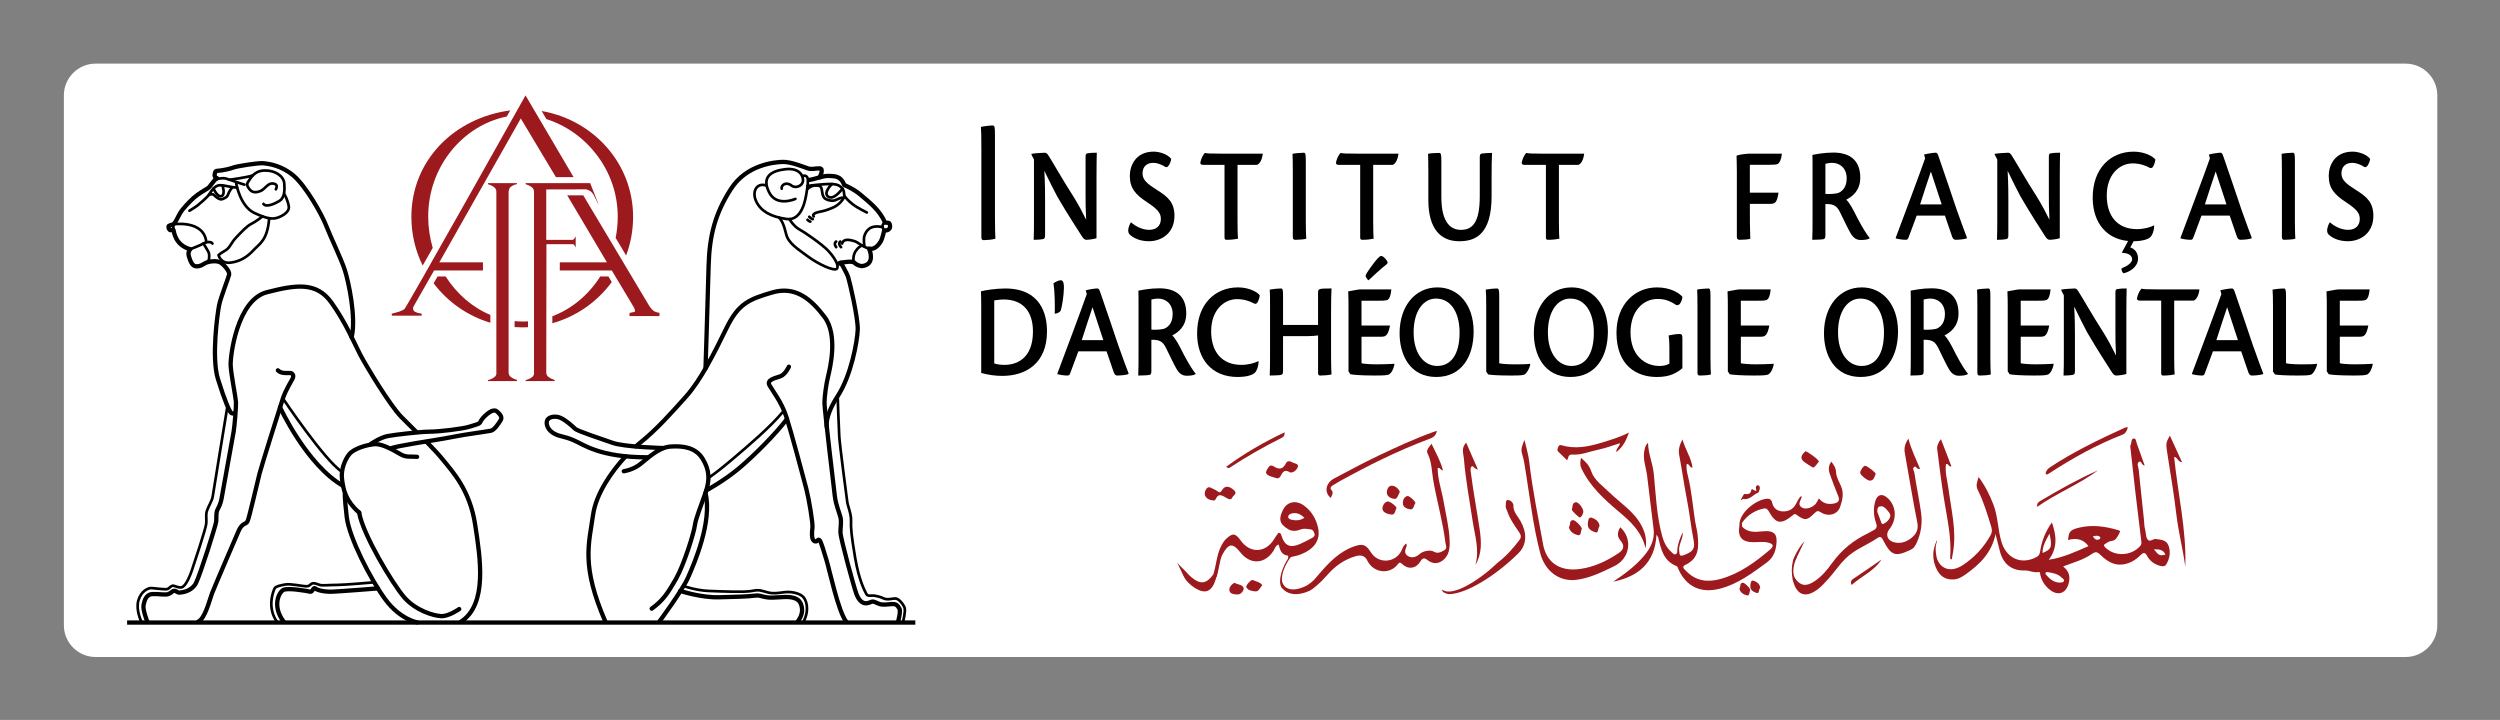 <?xml version="1.0" encoding="utf-8"?>
<!-- Generator: Adobe Illustrator 27.1.1, SVG Export Plug-In . SVG Version: 6.00 Build 0)  -->
<svg version="1.1" xmlns="http://www.w3.org/2000/svg" xmlns:xlink="http://www.w3.org/1999/xlink" x="0px" y="0px"
	 viewBox="0 0 2239.37 644.88" style="enable-background:new 0 0 2239.37 644.88;" xml:space="preserve">
<rect x="0" y="0" width="2239.37" height="644.88" fill="#808080" stroke="none"/>
<style type="text/css">
	.st0{display:none;}
	.st1{display:inline;fill:#898989;}
	.st2{fill:#FFFFFF;}
	.st3{fill:none;stroke:#000000;stroke-width:2.622;stroke-miterlimit:10;}
	.st4{fill:#FFFFFF;stroke:#000000;stroke-width:2.622;stroke-miterlimit:10;}
	
		.st5{display:inline;fill:#97191C;stroke:#FFFFFF;stroke-width:1.206;stroke-linecap:round;stroke-linejoin:round;stroke-miterlimit:10;}
	.st6{fill:none;stroke:#000000;stroke-width:3.851;stroke-linecap:round;stroke-linejoin:round;stroke-miterlimit:10;}
	.st7{fill:none;stroke:#FFFFFF;stroke-width:3.851;stroke-linecap:round;stroke-linejoin:round;stroke-miterlimit:10;}
	.st8{fill:none;stroke:#000000;stroke-width:2.412;stroke-linecap:round;stroke-linejoin:round;stroke-miterlimit:10;}
	.st9{fill:none;stroke:#000000;stroke-width:2.412;stroke-linecap:round;stroke-linejoin:round;}
	.st10{fill:#FFFFFF;stroke:#000000;stroke-width:3.851;stroke-miterlimit:10;}
	.st11{fill:#9C191D;}
	.st12{display:none;opacity:0.5;}
	.st13{display:none;opacity:0.1;}
	.st14{fill:none;}
</style>
<g id="fond" class="st0">
</g>
<g id="Layer_4">
</g>
<g id="Layer_9">
	<path class="st2" d="M2154.86,588.5H85.57c-15.59,0-28.35-12.76-28.35-28.35V85.35C57.23,69.76,69.98,57,85.57,57h2069.29
		c15.59,0,28.35,12.76,28.35,28.35v474.8C2183.21,575.74,2170.46,588.5,2154.86,588.5z"/>
	<g>
		<g class="st0">
			<path class="st5" d="M575.23,230.86c-4.24-53.7-32.97-63.34-47.74-60.73c-11.07,1.96-42.79,17.74-35.33,73.96
				c7.45,56.22,43.56,62.22,53.88,59.74C556.35,301.36,579.47,284.56,575.23,230.86z M542.38,292.05
				c-25.22,2.71-35.56-26.56-40.59-44.74c-5.03-18.17,4.15-67.34,26.02-67c19.69,0.31,29.73,20,37.53,43.96
				C573.13,248.23,567.6,289.34,542.38,292.05z"/>
			<path class="st5" d="M400.6,192.6c0.35,3.67-0.13,78.68-1.21,89.75c-1.08,11.07-2.02,32.25-15.65,49.1c0,0-3.37-0.21-4.72,0
				c-2.49,0.4-1.09-1.31,2.6-9.73c5.39-12.31,6.2-17.98,6.86-31.75c0.66-13.77,1.06-92.7,0.64-94.96c-0.18-0.99-2.65-1.6-3.65-1.7
				c-1.77-0.17-7.1,1.75-7.11,0.51s-0.94-5.14,3.42-7.75c4.86-2.91,11.68-7.45,14.58-7.28c3.25,0.19,4.31,0.39,4.46,2.27
				L400.6,192.6z"/>
			<path class="st5" d="M436.55,297.38c0,0,1.51,3.24,1.38,4.14c-0.13,0.9-0.37,2.28-1.22,2.8c-0.85,0.52-14.17,7.46-19.26,11.96
				c-5.08,4.5-18.12,19.12-19.67,19.85c-1.54,0.72-5.03-3.34-4.33-4.4c0.69-1.06,5.01-4.01,9.15-8.92
				c4.15-4.91,14.16-23.15,15.35-32.1c1.2-8.94,0.71-60.33,0.61-70.79s-0.68-22.32,0.99-28.97c0,0-7.05-1.24-7.98-2.14
				c-0.93-0.9-2.91-2.91-3.46-4.58l12.3-0.42c0,0,5.76-40.44,57.1-40.15c38.17,0.22,48.54,8.48,48.54,8.48l0.04,2.46
				c0,0-3.33-0.06-4.63,0.33c-1.3,0.39-5.64,2.57-6.99,2.51s-2.89-0.52-5.09-1.83c-2.2-1.31-19.1-9.74-35.46-8.22
				s-40.28,12.08-43.4,35.65c0,0,14.63,0.42,16.12,0.26s7.08-0.61,8.05,0.09c0,0-5.01,6.54-5.81,8.02s-3.09,6.31-3.09,6.31
				s-1.38,0.58-2.1-0.22c-0.72-0.8-2.97-4.7-4.46-5.25c-1.49-0.55-4.7-1.44-10.22-0.59c0,0-1.6,30.3-0.45,47.53
				S429.83,285.26,436.55,297.38z"/>
			<path class="st5" d="M572.71,334.51c-0.45,0.17-30.32-62.41-51.66-106.81l-0.04-0.09c0,0,5.39-4.15,10.82-7.68
				c5.43-3.54,7.56-5.82,8.45-7.84c0.89-2.02-0.28-5.88-1.79-11.14c-1.51-5.26-1.8-3.86-2.39-4.38c-0.59-0.53-1.34,2.9-1.11,4.38
				c0.22,1.49-0.19,5.87-2.27,8.4c-2.08,2.53-14.4,10.94-15.09,11.21l0.03,0.07c-9.63-20.01-16.87-34.94-17.67-36.15
				c-2.6-3.91-7.73-19.16-8.23-19.79c-0.5-0.64-26.21-0.85-28.92-0.85c-2.71,0.01-4.61,1.94-5.4,2.62c-0.78,0.68-0.76,3.5-0.76,3.5
				c12.97-0.84,22.59,7.06,22.59,7.06c-22.31,20.76-29.02,39.64-31.63,60.1s3.26,44.53,3.29,44.71c-0.16,4.91-3.51,10.32-5.64,13.02
				c-2.13,2.7-4.54,5.87-4.89,6.45c-0.36,0.58,1.66,3.39,2.45,3c0.79-0.4,7.33-7.29,9.94-9.77c2.62-2.47,6.74-4.72,7.2-4.97
				c3.25-1.8,10.8-5.09,11.21-8.35c0.42-3.36-3.42-1.66-5.75-19.08l0,0l46.47-28.59l57.32,105.32
				C569.22,338.85,573.47,337.23,572.71,334.51z M508.12,226.92l-44.19,28.23l0,0c-2.97-15.46-3.56-31.25-0.99-42.89
				c4.15-18.78,21.17-29.8,21.17-29.8l24.13,44.34L508.12,226.92z"/>
		</g>
		<path class="st6" d="M250.85,364.85c0,0,23.56,51.4,56.34,70.3"/>
		<path class="st6" d="M338.5,527.05c0,0-33.48,2.69-40.86,2.95c-7.39,0.26-13.72-1.43-15.3-2.95s-2.37,3.54-4.48,2.98
			c-2.11-0.55-20.05-3.73-24-1.61c-3.96,2.11-10.41,14.27,0.29,28.53"/>
		<path class="st6" d="M194.27,159.69c-2.81,1.58-6.1,7.81-8.03,8.86c-1.93,1.06-9.14,5.45-12.66,8.62s-9.85,9.67-12.13,13.54
			c-2.29,3.87-4.4,9.32-6.33,10.2c-1.93,0.88-4.4,0.88-4.22,2.29s0.7,3.17,2.11,2.99c1.41-0.18,2.11-1.03,2.46,0.01
			c0.35,1.04,1.23,13.35,14.95,17.04c0,0-2.46,2.29-1.23,6.33c1.23,4.04,2.81,8.79,6.51,8.97c3.69,0.18,5.28-1.23,8.09-2.81
			c2.81-1.58,10.55-2.81,14.07-0.35s7.91,7.74,7.39,10.55c-0.53,2.81-7.56,20.4-8.97,27.43c-1.41,7.03-7.03,46.77-1.06,66.12
			c5.98,19.34,10.55,29.89,12.13,30.6c1.58,0.7,2.64,0,2.64,0"/>
		<path class="st6" d="M314.98,301.95c4.22-17.41-2.84-50.05-6.18-60.25c-3.34-10.2-12.84-29.72-16.71-39.74
			c-3.87-10.02-18.11-35.17-29.01-44.49c-10.9-9.32-22.33-10.73-26.9-11.25s-24.09,2.64-27.26,3.87c-3.17,1.23-9.85,2.64-13.19,2.81
			s-2.81,0.88-3.43,3.34s1.96,3.45,1.96,3.45"/>
		<path class="st6" d="M248.93,331.74c0,0,1.41,1.76,4.79,2.24c3.39,0.48,6.33-0.26,7.65,0.53c1.32,0.79,1.67,2.59,0.92,4.26
			s-6.24,10.2-8.88,18.11s-19.52,61.72-20.93,67.35c-1.41,5.63-9.5,40.27-10.55,42.2c-1.06,1.93-0.53,1.58-2.99,2.81
			c-2.46,1.23-4.04,3.69-5.28,6.51c-1.23,2.81-21.45,49.76-23.74,55.74s-6.13,22.59-12.46,25.45"/>
		<path class="st6" d="M382.1,395.83c5.55,5.64,10.75,11.17,14.45,15.75c8.97,11.08,24.27,27.43,29.01,58.03
			s11.26,71.79-12.74,87.35"/>
		<path class="st6" d="M132,556.95c0,0-4.23-10.59-3.44-14.81c0.79-4.22,2.37-9.76,7.91-10.02c5.54-0.26,11.68,1.06,14.41,0
			c2.73-1.06,3.53-2.9,5.37-2.9c1.85,0,2.37,1.85,5.01,1.58c2.64-0.26,10.55-1.32,14.24-8.44c3.69-7.12,17.94-51.96,18.2-55.39
			c0.26-3.43-0.26-7.65,1.06-10.29c1.32-2.64,2.9-5.54,3.69-10.02c0.79-4.48,10.02-55.13,10.81-59.88
			c0.79-4.75,2.37-22.16,2.11-26.64c-0.26-4.48-4.22-23.74-4.75-32.44c-0.53-8.7,5.8-59.08,32.44-65.94
			c26.64-6.86,44.58-9.23,57.77,9.23c13.19,18.46,20.57,36.66,25.85,46.69c5.28,10.02,26.64,45.63,36.93,55.92
			c3.42,3.42,8.63,8.71,13.1,13.09"/>
		<path class="st6" d="M373.6,557.5c0,0-15.3-2.7-28.48-20.63c-13.19-17.94-32.44-55.39-34.55-73.86c-2.11-18.46-1.64-21-1.64-21"/>
		<path class="st6" d="M321.73,459.15c-12.92-11.24-14.33-21.73-15.39-30.17c-1.06-8.44,2.59-17.2,6.46-22.05
			c4.09-5.12,15.69-8.55,22.82-9.08c7.12-0.53,17.94,6.07,23.21,9.08c5.28,3.01,8.7,1.74,14.77,2.27"/>
		<path class="st6" d="M411.32,545.57c0,0-9.23,6.59-16.09,6.33c-6.86-0.26-22.68-5.01-32.97-16.62
			c-10.29-11.61-37.54-57.12-40.53-76.13"/>
		<path class="st6" d="M724.86,161.13c3.6-0.18,12.65-3.92,17.58-3.57c4.92,0.35,10.55-0.44,13.8,8.18c0,0,8.53,3.43,15.03,9.06
			s16.88,13.28,21.45,24.62c0,0,3.17-0.09,3.87,0.62s0.97,3.6,0.35,4.48c-0.62,0.88-1.93,1.85-2.9,1.85s-2.02,0-2.02,0
			s-1.41,7.21-3.25,10.2c-1.85,2.99-5.65,7.54-10.4,6.05"/>
		<path class="st6" d="M778.93,223.94c0,0,5.45,13.19-6.95,14.42c0,0-3.87-0.09-7.39-3.6c0,0-2.9-0.7-6.59-0.09
			s-5.51,0.14-6.65,1.46"/>
		<path class="st6" d="M734.24,158.82c0,0,4.11-7.86,0-7.99c-4.11-0.13-6.88,1.19-10.57,0c-3.69-1.19-15.03-5.93-22.29-5.8
			c-7.25,0.13-32.53,2.28-46.6,24.15s-19.34,41.57-20.05,69.18s-2.77,91.72-2.77,91.72"/>
		<path class="st6" d="M753.34,235.61c0,0,5.14,8.74,6.46,12.82s8.96,36.83,8.5,47.1c-0.46,10.27-5.65,40.34-17.95,59.33
			s-9.67,27.96-9.67,27.96"/>
		<path class="st6" d="M706.65,328.48c0,0-3.17,7.12-7.91,8.7c-4.75,1.58-12.13,3.17-9.5,7.91s10.81,15.03,15.03,27.96
			s15.56,55.39,17.94,64.62c2.37,9.23,6.07,31.12,5.54,35.08c-0.53,3.96-1.06,10.29,1.58,11.87s2.9-1.85,4.48-1.06
			c1.58,0.79,4.27,11.08,6.62,18.46c2.35,7.39,10.51,46.2,17.63,54.91"/>
		<path class="st6" d="M560.25,408.9c-12.61,13.6-26.34,33.39-29.01,52.26c-3.69,26.11-10.81,45.41,11.08,95.79"/>
		<path class="st6" d="M804.43,556.95c0,0,2.72-9.54,1.14-11.91c-1.58-2.37-2.37-4.22-6.59-3.96c-4.22,0.26-7.91,1-11.08-0.03
			s-5.01-2.61-6.86-2.09s-3.96,1.85-6.59,1.32c-2.64-0.53-5.28-2.9-7.39-8.44c-2.11-5.54-14.24-50.12-14.24-54.86s1.06-9.5,0-13.72
			c-1.06-4.22-3.96-10.55-5.01-18.73c-1.06-8.18-8.97-75.7-9.23-82.3c-0.26-6.59,1.58-18.46,3.17-25.06
			c1.58-6.59,9.18-36.93-3.19-53.28s-26.35-27.96-46.93-21.89c-20.57,6.07-30.07,9.76-40.88,31.92
			c-10.81,22.16-22.95,46.42-36.14,61.19s-26.9,30.07-41.15,41.41c-1.36,1.08-2.4,1.94-3.91,3.3"/>
		<path class="st6" d="M558.77,422.12c0,0,7.39-1.06,13.72-5.63s16.88-15.76,28.14-16.5c11.25-0.74,22.51,0.7,28.84,11.06
			s6.33,19.15,2.46,30.4s-8.79,23.21-9.5,29.19s-9.5,34.82-16.88,47.83c-7.39,13.01-11.96,19.69-21.8,26.73"/>
		<path class="st6" d="M590.47,556.95c0,0,20.7-27.91,25.97-39.87c5.28-11.96,21.8-49.94,15.47-75.61"/>
		<path class="st6" d="M632.61,439.35c0,0,16.19-8.79,29.56-20.04c13.36-11.25,32.86-30.8,42.81-44.06"/>
		<path class="st6" d="M594,401.33c0,0-34.88-0.87-45.43-4.71c-10.55-3.84-31.21-10.29-33.67-12.75c-2.46-2.46-8.35-7.63-12.92-9.64
			c-4.57-2.01-10.95-0.87-12,2.65c-1.06,3.52,0.97,8.64,6.59,11.61c5.63,2.96,8,1.93,17.14,5.8c9.14,3.87,23.14,15.41,66.45,15.34"
			/>
		<path class="st6" d="M609.31,529.33c0,0,18.38,6.04,34.21,5.69c15.83-0.35,26.73-0.7,32-1.41c5.28-0.7,4.92,0.38,11.25,1.42
			c6.33,1.04,15.47-1.04,21.8,0c6.33,1.04,9.14,3.85,9.85,10.18c0.7,6.33-4.04,11.74-4.04,11.74"/>
		<g>
			<path class="st8" d="M777.01,222.2c-4.75-1.49-8.81-5.46-11.8-6.25s-9.5-2.9-10.9,2.2"/>
			<path class="st8" d="M776.46,190.35c-0.26-0.17-8.44-4.13-12.31-7.12c-3.87-2.99-7.56-6.68-7.91-8.44s0.18-4.4-2.55-6.86
				s-5.1-3.6-15.56-2.9c-10.46,0.7-14.77,1.61-14.77,1.61"/>
			<path class="st8" d="M723.09,169.34c0,0,3.6-3.17,7.12-3.17s5.19,0.26,5.8,3.17c0.62,2.9,0.53,7.39,3.69,8.97
				s6.24,1.85,8.44,1.06s4.84-2.73,8.44-2.37"/>
			<path class="st8" d="M755.54,177.59c-0.09,0.54-3.43,5.73-9.23,8.28s-8.97,3.25-12.66,3.96c-3.69,0.7-6.51,2.64-4.75,4.04"/>
			<g>
				<path class="st9" d="M724.9,194.2c0,0,1.85,1.76,3.08,2.11"/>
			</g>
			<g>
				<path class="st9" d="M723.33,196.89c0,0,1.1,1.28,2.51,1.63"/>
			</g>
			<path class="st8" d="M745.17,164.87c0,0-8.27,7.87-3.22,11.34c5.05,3.46,12.67-7.27,12.67-7.27"/>
			<path class="st8" d="M700.2,169.04c-0.66-3.13,3.94-6.67,8.74-2.86c3.66,2.9,9.67,0.35,10.29-3.78
				c0.62-4.13-2.46-12.4-15.91-10.81c-13.45,1.58-21.1,7.39-14.33,20.75c6.77,13.36,23.46,5.82,23.46,5.82"/>
			<path class="st8" d="M752.68,216.38c0,0-2.38,1.71,0.66,5.01"/>
			<path class="st8" d="M748.99,216.38c0,0-2.64,1.32,0,5.01"/>
			<path class="st8" d="M774.35,220.87c0,0-1.14-6.73,0-9.76s4-10.42,16.16-7.65"/>
			<path class="st8" d="M772.09,219.84c0,0-9.04,3.89-7.5,14.92"/>
			<path class="st8" d="M719.3,157.54c0,0,2.48-0.94,3.8,1.34c1.32,2.29,0.04,9.86-0.75,14.43s-3.69,24.92-17.94,22.85
				c-14.24-2.07-22.86-7.03-27.04-15.78c-4.09-8.57,0.29-17.15,9.1-14.2"/>
			<path class="st8" d="M707.05,196.31c0,0,4.35,6.76,8.7,9c4.35,2.24,21.14,13.85,26.2,19.39c5.06,5.54,9.81,12.66,7.83,15.83
				c-1.98,3.17-17.54-4.35-26.11-10.81s-17.54-11.61-19.52-20.18c-1.98-8.57-4.29-12.79-6.36-14.64"/>
			<path class="st8" d="M808.89,556.95c0,0,2.45-9.36,1.39-12.53s-5.33-8.33-8.23-8.33c-2.9,0-7.09,1.52-10.52-0.06
				c-3.43-1.58-4.04-1.49-7.21-2.28c-3.17-0.79-6.86,0.86-8.18-1.52c-1.32-2.37-6.71-12.24-10.13-32.55
				c-3.43-20.31-3.96-27.17-3.69-33.23c0.26-6.07-2.9-12.92-3.43-17.14s-6.59-49.59-7.12-58.29c-0.53-8.7-1.41-36.14-1.41-36.14"/>
			<path class="st8" d="M634.56,428.12c0,0,7.21-4.59,21.63-16.9c14.42-12.31,33.45-28.2,46.09-43.46"/>
			<path class="st8" d="M612.15,524.9c0,0,11.36,4.01,22.42,4.42c11.07,0.41,32.45,1.41,39.13,0c6.68-1.41,8.63-0.06,13.91,1.31
				c5.28,1.37,9.27,0.55,14.88-0.15s12.22,0.52,16.03,3.33s6.9,12.23,1.21,23.13"/>
			<path class="st8" d="M792.73,199.41c0,0-4.48,1.8-0.7,6.95"/>
		</g>
		<line class="st10" x1="113.85" y1="557.64" x2="819.91" y2="557.64"/>
		<path class="st6" d="M331.96,397.83c0,0,8.38-5.89,15.23-7.21c6.86-1.32,29.87-3.95,37.78-3.95c7.91,0,29.6-2.46,35.94-4.57
			c6.33-2.11,8.58-2.03,9.63-4.67c1.06-2.64,10.32-12.61,14.54-8.92c4.22,3.69,4.77,5.86,3.18,8.23c-1.58,2.37-5.33,8.6-8.76,9.13
			c-3.43,0.53-9.5,1.58-17.14,2.64c-7.65,1.06-16.88,2.9-25.59,4.48c-8.7,1.58-41.82,6.4-46.49,8.62"/>
		<g>
			<path class="st8" d="M335.19,521.61c0,0-26.21,2.33-33.34,2.33c-7.12,0-13.19,0.79-15.56,0c-2.37-0.79-5.33-2.24-7.28-0.99
				c-1.95,1.25-1.89,2.23-4.79,2.23c-2.9,0-14.05-2.51-18.79-1.61s-7.96,1.57-9.24,3.19c-0.83,1.06-8.04,17.63,2.6,31.08"/>
			<path class="st8" d="M194.48,160.4c2.3-0.65,5.77-1.1,7.93-0.47c2.99,0.88,14.24,4.92,16.53,5.45"/>
			<path class="st8" d="M169.71,188.78c0,0,5.45-3.34,7.03-4.57c1.58-1.23,8.97-7.56,10.37-9.67c1.41-2.11,4.92-8.62,9.85-8.62
				s9.12,1.91,15.45,2.09"/>
			<path class="st8" d="M205.75,161.02c0,0,15.82-2.21,20.39-3.79"/>
			<path class="st8" d="M211.56,164.33c0,0,3.52,20.4,16.18,26.38c12.66,5.98,16.88,5.28,19.87,4.57s11.96-4.57,11.08-10.37
				c-0.88-5.8-3.86-10.77-3.86-10.77"/>
			<path class="st8" d="M247.11,169.59c1.41-2.99,1.03-4.9-3.02-5.25c-4.04-0.35-7.21,5.28-10.55,6.68
				c-3.34,1.41-7.03,1.93-9.67-1.06s-3.17-5.1-1.41-7.39s4.75-9.67,14.6-9.85s17.05,5.28,17.58,11.61
				c0.53,6.33,0.18,12.94-4.39,15.7c-4.57,2.76-12.14,5.93-14.25,2.59"/>
			<path class="st8" d="M155.47,206.2l-0.35-5.29c0,0,27.55-4.23,29.69,15.91"/>
			<path class="st8" d="M170.41,223.24c0,0,9.14-3.52,11.78-5.1c2.64-1.58,7.21-1.93,8.09,0"/>
			<path class="st8" d="M186.56,234.69c0,0,1.91-5.82,0-9.33c-1.91-3.52-4.37-7.21-4.37-7.21"/>
			<path class="st8" d="M187.12,174.53c0,0,3.17-1.23,4.4,0c1.23,1.23,5.1,4.92,7.56,3.87c2.46-1.06,4.4-1.62,5.28-4.42
				s3.7-6.16,3.7-6.16"/>
			<path class="st8" d="M191.23,168.89c0,0,3.72,8.37,7.28,6.7c3.56-1.67,0.74-9.52,0.74-9.52"/>
			<path class="st8" d="M235.15,193.83c0,0-6.01,4.76-10.05,6.71s-8.79,7.23-13.54,12.15s-5.45,9.32-9.85,11.78
				c-4.4,2.46-5.95,4.04-5.95,4.04s1.76,7.68,10.37,6.79c8.62-0.89,15.44-5.21,20.72-11.01c5.28-5.8,12.83-8.77,14.24-28.83"/>
			<path class="st8" d="M253.41,356.88c0,0,37.55,56.08,52.95,65.73"/>
			<path class="st8" d="M126.66,556.95c0,0-5.18-10.46-2.72-19.07c2.46-8.62,9.1-11.47,12.09-11.11s11.83,1.25,13.41,1.02
				c1.58-0.23,3.74-2.88,5-3.15c1.84-0.41,6.6,2.98,9.41,0.94c3.52-2.56,6.68-10.71,8.09-14.93c1.41-4.22,12.49-37.1,12.84-41.85
				c0.35-4.75-0.7-7.56,0.7-11.61c1.41-4.04,4.57-8.79,5.1-12.66c0.53-3.87,13.17-80.8,13.17-80.8"/>
		</g>
	</g>
	<g>
		<g>
			<g>
				<path class="st11" d="M368.49,194.27c0,15.65,3.65,30.45,10.14,43.61c2.79-4.91,5.8-10.21,8.98-15.82
					c-2.62-8.95-4.04-18.41-4.04-28.12c0-44.55,30.88-81.63,70.39-89.57c1.03-1.84,2.06-3.66,3.08-5.47
					C406.85,105.53,368.49,143.7,368.49,194.27z M399.2,247.65h-7.27l-3.5,6.13c12.58,16.64,30.3,29.19,50.81,35.32v-7
					C422.99,275.31,409.06,263.1,399.2,247.65z M485.19,99.44l4.26,7.25c35.85,11.32,63.88,46.1,63.88,87.25
					c0,6.53-0.64,12.94-1.86,19.16l9.39,15.73c4.02-10.76,6.23-22.4,6.23-34.56C567.09,146.56,531.8,107.56,485.19,99.44z
					 M537.7,247.65c-10.44,16.36-25.45,29.09-42.94,35.59l-0.01,6.32c21.64-6.07,40.29-19.27,53.23-36.9l-3-5.01H537.7z
					 M460.95,287.62v5.39c2.26,0.15,4.54,0.24,6.84,0.24c1.74,0,3.46-0.05,5.18-0.14v-5.26c-1.5,0.09-3,0.15-4.52,0.15
					C465.92,288.01,463.42,287.87,460.95,287.62z"/>
			</g>
		</g>
		
			<line id="XMLID_00000104678331699964503150000007350996645342084774_" class="st11" x1="394.71" y1="232.95" x2="395.11" y2="232.22"/>
		<path class="st11" d="M463.12,340.39c-1.24-0.38-3.63-1.25-5.6-2.76c-1.92-1.47-1.95-3.63-1.94-3.97V171.77
			c-0.02-0.11,0.36-3,1.6-4.12c1.99-1.81,4.58-2.44,5.89-2.75l0.02-0.88h-26.01v0.95c1.24,0.38,3.63,1.25,5.6,2.75
			c2.05,1.57,1.95,3.94,1.94,4.04v161.8c0.09,0.58,0.27,2.63-1.6,4.14c-2.09,1.69-4.58,2.44-5.89,2.75l-0.02,0.88h26.01V340.39z"/>
		<g id="XMLID_00000150781566017974114270000014016903518915737747_">
			<g>
				<path class="st11" d="M524.94,169.6l0.21,0l0.19,0.08c0.45,0.18,0.81,0.3,1.15,0.42c1.3,0.44,2.11,0.76,3.79,2.44
					c1.16,1.16,2.55,4.06,3.9,6.87c0.66,1.38,1.34,2.8,1.83,3.63h0.13l-7.5-19.02h-57.84v0.95c1.24,0.38,3.63,1.25,5.6,2.75
					c1.91,1.46,1.95,3.67,1.94,4.04v161.8c0.1,0.58,0.27,2.63-1.6,4.14c-2.09,1.69-4.58,2.44-5.89,2.75l-0.02,0.88h26.01v-0.95
					c-1.24-0.38-3.63-1.25-5.59-2.76c-1.93-1.47-1.95-3.63-1.94-3.98l0.16-113.82l0-1.07h1.07h22.6h0.42l0.31,0.28
					c0.06,0.05,0.99,0.92,1.8,2.78v-10.1c-0.98,1.98-2.13,2.89-2.2,2.94l-0.29,0.22h-0.36h-22.44h-1.08v-1.08v-44.1h2.15v0
					L524.94,169.6z"/>
				<rect x="477.27" y="171.77" class="st11" width="0" height="0"/>
			</g>
		</g>
		<g>
			<g>
				<path class="st11" d="M470.74,85.47c0,0-106.51,189.76-108.48,191.4c-0.4,0.33-2.19,1.42-4.26,2.13
					c-3.2,1.1-7.08,1.97-7.08,1.97l0.01,1.8h26.74l0.02-1.8c0,0-5.1-0.65-6.74-2.29c-1.67-1.67-0.66-3.93-0.66-3.93l18.52-32.46
					h43.8V235h-39.1l72.98-128.89l31.46,52.53h15.82L470.74,85.47z"/>
				<path class="st11" d="M585.12,278.18c-1.66-1.24-3.61-4.26-3.61-4.26l-59.05-98.93H508.1L543.67,235h-42.25v7.27h46.6
					l19.73,32.95c0,0,1.64,2.95,0.82,4.1l-4.59,0.98l-0.16,2.79h26.88v-2.95C590.69,280.14,587.75,280.14,585.12,278.18z"/>
			</g>
		</g>
	</g>
</g>
<g id="annotations">
	<rect x="0.53" y="0.31" class="st12" width="56.69" height="56.69"/>
	<rect x="0.53" y="588.5" class="st12" width="56.69" height="56.69"/>
	<rect x="2183.21" y="588.5" class="st12" width="56.69" height="56.69"/>
	<rect x="2183.21" y="0.31" class="st12" width="56.69" height="56.69"/>
	
		<rect x="1106.05" y="-991.82" transform="matrix(-1.836970e-16 1 -1 -1.836970e-16 1191.395 -1049.043)" class="st13" width="28.35" height="2125.98"/>
	
		<rect x="1106.05" y="-488.67" transform="matrix(-1.836970e-16 1 -1 -1.836970e-16 1694.544 -545.893)" class="st13" width="28.35" height="2125.98"/>
	
		<rect x="57.23" y="56.69" transform="matrix(-1 -1.224647e-16 1.224647e-16 -1 170.613 644.882)" class="st13" width="56.16" height="531.5"/>
	
		<rect x="2125.98" y="56.69" transform="matrix(-1 -1.224647e-16 1.224647e-16 -1 4309.195 644.882)" class="st13" width="57.23" height="531.5"/>
	<g>
		<path class="st11" d="M1560.66,471.97c4.88,4.94,11.08,4.75,17.19,4.04c11.91-1.39,14.47,2.69,13.28,12.03
			c-0.86,6.76-3.11,11.85-8.67,15.91c-13.03,9.53-25.83,19.23-41.93,23.36c-16.76,4.3-29.75-1.49-36.94-17.1
			c-0.54-1.17-0.69-2.71-2.01-3.23c-11.55-4.59-13.78-15.05-16.17-25.43c-0.07-0.32-0.34-0.6-1.59-2.68
			c-1.49,25.9-16.61,37.58-38.88,42.2c10.17-6.76,20-14.01,27.89-23.43c5.6-6.69,9.5-14.35,8.4-23.44
			c-1.94-16.01-3.81-32.04-5.83-48.04c-1-7.96-4.49-15.85-2.1-24.15c0.45-1.57,0.61-3.23,2.91-5.38c0.22,10.1,4.26,18.46,5.17,27.78
			c1.83,18.75,2.51,37.71,7.57,56.05c1.51,5.46,4.01,10.33,8.33,14.13c1.1,0.97,2.12,2.51,3.74,1.81c1.57-0.67,1.32-2.6,1.43-3.96
			c0.47-5.6,2.46-10.66,4.89-15.61c0.36,5.64-3.6,10.26-3.26,15.96c0.33,5.48,0.68,5.92,5.83,3.82c7.48-3.05,8.5-6,6.95-13.74
			c-2.25-11.26-3.34-22.74-5.55-34.01c-2.67-13.64-4.56-27.4-7.14-41.04c-0.9-4.78-0.02-8.61,2.88-14.25
			c2.65,9.46,7.86,16.45,9.02,25.21c-2.88,0.21-2.37-3.09-5.16-3.3c-0.72,3.92,0.32,7.9,1.19,11.54
			c3.19,13.21,4.29,26.72,6.31,40.09c0.58,3.84,1.73,7.61,2.15,11.46c1.22,10.99,1.58,21.64-10.9,27.4
			c-3.96,1.83-0.67,4.08,0.77,5.57c8.48,8.84,18.84,10.28,30.2,7.21c17.47-4.73,31.6-15.11,45.08-26.62
			c3.57-3.05,2.54-4.88-1.42-5.98c-4.56-1.27-9.23-0.43-13.85-0.48c-10.17-0.12-14.06-4.7-12.38-14.79
			C1559.46,470.04,1559.87,471.44,1560.66,471.97z"/>
		<path class="st11" d="M1451.36,472.28c11.34,10.31,8.84,28.02-5.54,34.93c-10.74,5.17-21.07,10.38-33.11,12.08
			c-16.58,2.34-29.02-8.41-33.06-23.81c-6.22-23.67-9-47.94-12.85-72.02c-0.91-5.67-1.65-11.45-3.38-16.89
			c-1.35-4.25-0.02-7.46,2.15-12.45c1.64,7.32,3.52,13.19,4.21,19.19c2.86,25.06,7.98,49.75,12.49,74.52
			c2.6,14.3,13.18,24.64,33.21,21.81c12.67-1.79,23.97-7.19,34.53-14.31c4.74-3.19,5.25-6.74,1.66-10.95
			C1448.39,480.56,1448.58,476.72,1451.36,472.28z"/>
		<path class="st11" d="M1560.66,471.97c-0.86-0.37-1.71-0.74-2.57-1.11c-0.57-11.51,14.48-22.95,24.09-24.08
			c3.01-0.35,4.67,0.86,5.27,3.61c1.14,5.2,4.89,7.58,9.61,7.7c4.77,0.12,8.99-1.76,11.54-6.42c1.39-2.55,2.42-5.42,4.89-7.41
			c0.14,0.48,0.37,0.84,0.3,1.14c-0.76,3.16-4.19,6.57,0.41,9.31c3.34,1.99,9.73-0.07,12.5-3.78c0.99-1.32,1.66-2.88,2.6-4.56
			c3.49,4.56,8.1,5.74,13.42,4.67c3.72-0.75,5.6-2.51,3.89-6.65c-2.67-6.5-5.17-13.06-7.51-19.7c-1.5-4.26-1.22-7.39,1.24-11.2
			c2.43,3.05,4.15,5.65,4.35,9.81c0.2,4.03,2.54,8.04,4.29,11.9c2.96,6.52,1.41,12.88-0.75,19c-2.37,6.74-10.68,9-17.28,4.65
			c-2.64-1.74-3.64-1.05-5.45,0.71c-7.03,6.84-8.71,7-16.47,1.41c-1.3-0.94-1.76-0.55-2.67,0.19c-11.06,9.05-15.54,8.35-22.16-3.44
			c-0.9-1.6-2.2-2.64-4.08-2.27c-8.01,1.58-14.44,5.68-19.3,12.25C1559.76,469.12,1560.55,470.54,1560.66,471.97z"/>
		<path class="st11" d="M1060.1,515.86c2.14,4.45,5.81,7.91,9.79,10.5c9.8,6.4,15.78,3.71,19.24-7.88c0.7-2.35,1.31-4.62,1.11-7.07
			c-0.07-0.35-1.07,3.33-1.24,3.03c-0.34-0.6,0.14-4.62,0.09-3.97c-0.13,1.69-0.5,3.18-2.2,3.97c-6.32,8.72-11.53,9.41-19.76,2.56
			c-1.42-1.18-2.73-2.52-3.94-3.92c-2.18-2.52-7.82-7.61-8.73-9.11"/>
		<path class="st11" d="M1297.7,532.19c-1.24,0-6.63-1.58-5.82-4.13c8.98,7.45,34.6-9.39,49.5-23.93
			c7.57-5.75,13.93-12.82,19.65-20.42c1.58-2.1,1.7-4.01,0.01-6.53c-4.21-6.28-8.79-12.41-11.11-19.78
			c-0.38-1.22-1.34-2.47-1.19-3.59c0.27-2.08-0.49-5.54,1.64-5.89c2.48-0.4,5.32,2.67,5.24,4.79c-0.23,5.92,3.85,9.53,6.31,13.89
			c5.78,10.26,6.18,21.07-1.89,29.06C1340.36,515.15,1313.57,532.19,1297.7,532.19z"/>
		<path class="st11" d="M1474.1,491.25c-3.66-14.97-13.39-24.01-23.86-32.79c-13.21-11.08-25.98-22.72-33.6-38.74
			c-1.42-2.99-1.34-5.91-0.41-9.59c4.17,3.65,7.29,6.58,9.05,11.87c2.72,8.19,10.31,13.22,16.43,19.17
			c9.88,9.61,22.01,16.97,28.75,29.8C1473.71,477.19,1475.21,483.24,1474.1,491.25z"/>
		<path class="st11" d="M1943.67,390.22c3.78,8.24,7.24,15.79,10.93,23.85c-3.87-0.41-3.69-4.12-7.15-4.85
			c3.3,33.02,11.16,65.33,10.04,98.47c-2.14-15.85-6.19-31.33-8.07-47.19c-2.03-17.08-4.81-34.07-7.52-51.05
			C1939.93,397.11,1939.75,397.14,1943.67,390.22z"/>
		<path class="st11" d="M1321.6,506.13c3.81-13.56-0.55-26.58-2.53-39.73c-2.78-18.49-6.27-36.86-7.79-55.54
			c-0.38-4.68-2.67-9.32,2.03-14.37c3.54,8.1,6.9,15.81,10.46,23.97c-2.75,0-3.21-2.49-5.28-2.96c-1.39,1.25-1.32,3.02-1.1,4.79
			c2.17,17.47,5.47,34.76,8.05,52.15C1326.99,485.01,1327.57,496.16,1321.6,506.13z"/>
		<path class="st11" d="M1747.97,417.72c-2.68,0.68-2.37-2.59-4.86-2.1c-1.09,7.7,1.34,15.19,2.32,22.77
			c2.36,18.31,7.09,36.42,4.17,55.13c-0.39,2.52-0.87,5.02-1.33,7.68c-1.66-0.39-1.42-1.48-1.37-2.19
			c1.28-17.78-2.85-34.96-5.6-52.31c-2.34-14.76-4.21-29.6-6.06-44.44c-0.36-2.9,0.87-5.72,3.34-8.94
			C1741.88,401.92,1744.91,409.77,1747.97,417.72z"/>
		<path class="st11" d="M1287.09,385.93c-0.82,4.91-4.02,6.18-7.12,7.33c-27.95,10.44-54.53,23.75-80.6,38.16
			c-1.93,1.07-3.81,2.23-5.66,3.44c-1.51,0.99-2.71,2.17-1.08,4.03c2.27,2.59,0.32,4.76-0.55,7.13c-6.04-4.72-4.8-13.24,2.76-17.3
			c13.02-6.98,26.07-13.96,39.4-20.32c16.31-7.78,32.73-15.37,49.77-21.49C1284.81,386.64,1285.63,386.4,1287.09,385.93z"/>
		<path class="st11" d="M1447.72,404.99c0.19-4.21,3.25-4.95,3.25-7.99c-6.34,1.96-12.45,4.37-18.78,5.66
			c-7.91,1.61-15.55,5.05-23.78,4.51c-4.13-0.27-3.3,3.11-4.73,5.08c-2.64-2.57-5.26-5.07-7.82-7.63c-1.54-1.54-0.49-3.13,0.12-4.63
			c0.48-1.17,1.41-1.56,2.71-1.17c12.24,3.66,24.11,1.27,35.88-2.29c8.3-2.51,16.63-5,24.59-9.12
			C1456.84,393.71,1454.43,399.87,1447.72,404.99z"/>
		<path class="st11" d="M1832.3,424.54c0.29-2.58,1.64-4.44,3.94-5.96c21.25-13.99,44.06-25.01,67.16-35.5
			c0.6-0.27,1.34-0.23,2.63-0.43c-0.84,3.26-1.98,5.58-4.79,6.68c-23.37,9.1-45.13,21.27-66.09,34.93
			C1834.37,424.77,1833.63,425.35,1832.3,424.54z"/>
		<path class="st11" d="M1561.14,444.27c0.27-0.44,1.03-1.81,1.47-1.76c3.51,0.35,5.44,0.03,6.12-3.48
			c0.35-1.82,1.52-0.31,2.38,0.11c1.47,0.71,2.76,1.07,1.83-1.46c-0.56-1.52,0.33-3.03,1.67-2.99c1.45,0.04,2.01,1.79,1.71,3.18
			c-0.28,1.28-0.78,3.2-1.67,3.54c-4.14,1.55-6.88,6-11.93,5.65c-1.37-0.09-1.46-0.4-2.49,0.53c-0.43,0.39-0.82,0.27-1.12,0.49"/>
		<path class="st11" d="M1086.49,448.2c-6.06-0.42-9.04-4.95-6.41-9.47c1.48-2.54,3.01-2.86,5.37-1.42
			c1.56,0.95,3.47,1.42,4.85,2.57c2.14,1.77,3.03,1.28,4.42-0.98c2.46-4,6.3-3.85,10.82,0.39c3.05,2.86-0.84,4.41-1.76,6.39
			c-1.24,2.68-3.29,1.39-5.1,0.39c-3.53-1.94-7.16-4.96-9.81,1.15C1088.56,447.92,1087.63,448.62,1086.49,448.2z"/>
		<path class="st11" d="M1162.69,417.29c-0.06,3.3-5.08,7.11-7.46,5.67c-4.01-2.42-6.05-0.75-7.75,2.78
			c-0.85,1.76-2.29,3.32-4.38,2.5c-3.05-1.2-6.93-1.4-8.8-4.13c-0.92-1.35,0.91-4.07,2.22-5.87c1.3-1.79,3.04-1.39,4.44-0.47
			c4.73,3.11,8.24,2.65,10.91-2.76c1.45-2.94,4.1-1.75,6.21-0.62C1159.73,415.25,1162.22,415.09,1162.69,417.29z"/>
		<path class="st11" d="M1150.65,387.24c0.3,2.64-0.68,3.98-2.53,4.91c-16.03,8.09-31.67,16.86-46.63,26.79
			c-0.61,0.41-1.31,0.72-3.13-0.83C1114.83,405.96,1132.17,396.05,1150.65,387.24z"/>
		<path class="st11" d="M1879.31,421.28c-16.93,12.56-36.86,20.28-54.49,32.72c-0.69-3.68,2.06-4.84,3.91-5.94
			C1845.1,438.34,1861.72,429.05,1879.31,421.28z"/>
		<path class="st11" d="M1629.3,413.43c-1.26,1.54-2.5,3.41-4.1,4.88c-1.19,1.09-2.42-0.22-3.48-0.84
			c-1.58-0.93-3.07-2.03-4.61-3.03c-4.39-2.82-4.61-5.72-0.71-9.39c0.27-0.25,0.46-0.65,0.77-0.78
			C1618.37,403.78,1629.27,411.82,1629.3,413.43z"/>
		<path class="st11" d="M1670.75,417.24c2,0.2,9.85,6.25,9.37,7.38c-1.03,2.44-1.56,5.66-4.91,5.94c-2.51,0.21-9.08-5.34-8.95-7.04
			C1666.45,421.04,1669.27,417.09,1670.75,417.24z"/>
		<path class="st11" d="M1658.57,524.01c-1.42-3.33,0.11-4.63,1.62-5.63c8.45-5.58,16.76-11.37,25.14-17.17
			C1678.84,511.41,1667.54,515.98,1658.57,524.01z"/>
		<path class="st11" d="M1405.37,472.18c1.7-2.17-0.08-5.96,3.65-6.31c2-0.19,8.5,6.57,7.83,7.94c-1,2.03-0.37,6.35-3.61,5.51
			C1409.94,478.46,1406.16,476.44,1405.37,472.18z"/>
		<path class="st11" d="M1250.96,455.18c-1.37,1.95-1.14,6.17-4.6,5.73c-3-0.38-7.33-1.52-7.98-4.76c-0.39-1.94,1.02-5.94,4.33-6.94
			C1244.56,448.65,1250.84,453.3,1250.96,455.18z"/>
		<path class="st11" d="M1418.26,458.64c-0.49,1.54-0.92,3.76-2.91,4.92c-0.78,0.45-7.72-6.22-7.39-7.12
			c0.87-2.37,0.03-5.99,3.52-6.59C1413.84,449.44,1418.57,455.61,1418.26,458.64z"/>
		<path class="st11" d="M1253.91,440.51c-1.39,2.44-2.15,6.54-4.67,6.38c-2.52-0.16-6.69-1.77-6.95-5.21
			c-0.2-2.6,1.06-6.65,4.43-6.63C1249.62,435.06,1252.41,437.37,1253.91,440.51z"/>
		<path class="st11" d="M1432.82,471.19c-1.58,1.76-0.95,6.5-3.42,5.71c-2.83-0.91-7.28-2.68-7.13-7.03c0.08-2.3,0.3-7.01,3.23-6.19
			C1428.29,464.45,1432.36,466.57,1432.82,471.19z"/>
		<path class="st11" d="M1558.07,527.27c1.43-1.82-0.07-5.01,3.07-5.3c1.68-0.16,7.14,5.52,6.58,6.67c-0.84,1.7-0.31,5.34-3.04,4.63
			C1561.91,532.55,1558.74,530.86,1558.07,527.27z"/>
		<path class="st11" d="M1576.7,526.44c-1.33,1.48-0.8,5.46-2.88,4.79c-2.38-0.77-6.12-2.25-5.99-5.91c0.07-1.94,0.25-5.89,2.71-5.2
			C1572.89,520.78,1576.31,522.56,1576.7,526.44z"/>
		<path class="st11" d="M1130.71,524.07c-2.1,2.28-3.02,6.03-6.36,5.65c-2.82-0.32-6.44-0.7-7.98-3.81
			c-0.73-1.46,4.43-7.03,5.76-6.39C1124.93,520.88,1128.37,521.21,1130.71,524.07z"/>
		<path class="st11" d="M1267.86,450.71c-1.54,1.73-1.43,6.03-4.64,5.53c-2.79-0.44-6.85-1.68-6.63-6.02
			c0.13-2.58,1.18-5.19,4.13-5.91C1262.26,443.92,1267.98,449.06,1267.86,450.71z"/>
		<path class="st11" d="M1105.78,522.05c2.96,1.66,7.47,1.59,8.2,4.78c0.45,1.94-2.39,5.9-5.51,5.68c-2.64-0.18-7.07-0.15-7.3-4.09
			C1101.04,526.07,1103.04,523.39,1105.78,522.05z"/>
		<path class="st11" d="M1153.77,497.73c0.82,0.42,1.64,0.84,2.46,1.26c-8.76,11.57-9.22,22.33-6.56,25.02
			c1.79,5.13-0.82,1.25-1.66,2.2c-3.06-4.09-0.81-14.46,4-22.95C1153.01,501.47,1154.53,500.02,1153.77,497.73z"/>
		<path class="st11" d="M1734.99,483.86c0.09,0.05,0.03,1.23,0.03,1.23c-1.87,5.07-1.18,9.85-0.17,14.91c0,0-1.61-2.98-1.96,0.17
			c-0.16,1.41-0.47,1.24-0.54,2.66c-0.84-5.56-0.94-8.02,0.39-12.89C1733.32,487.83,1734.13,485.87,1734.99,483.86z"/>
		<path class="st11" d="M1609.52,499.1c-0.78,1.76-2.89,4.39-3.67,4.34c1.19-5.68,6.48-14.5,10.48-18.57
			C1614.15,489.41,1611.7,494.57,1609.52,499.1z"/>
		<path class="st11" d="M1942.56,489.04c-1.86-5.43-6.58-5.51-11.33-6.22c-2.78-0.42-5.83,3.55-7.84-0.06
			c-1.37-2.46-1.19-5.75-1.94-8.6c-0.77-2.92-0.73-5.89-1.03-8.85c-1.5-14.95-3.11-29.89-4.73-44.84c-0.25-2.33-1.91-5.36,0.25-6.74
			c2.24-1.43,2.32,3.12,5.19,3.34c-2.37-6.63-4.6-13.03-6.95-19.38c-0.67-1.81-0.76-4.95-2.72-4.9c-2.72,0.06-1.88,3.51-2.82,5.38
			c-0.32,0.63-0.49,1.44-0.41,2.13c1.43,13.09,2.84,26.17,4.37,39.25c1.79,15.28,3.67,30.54,5.54,45.81
			c0.19,1.58-0.17,2.76-1.31,4.01c-8.04,8.83-22.72,9.31-31.01,1.02c-1.4-1.4-1.81-2.33,0.1-3.36c1.62-0.88,3.26-2.25,4.96-2.37
			c4.72-0.34,5.76-4.02,7.59-7.2c0.98-1.71,0.48-2.11-1.17-2.6c-11.2-3.3-22.56-5-34.08-2.42c-8.94,2-10.23,3.73-10.72,11.29
			c7.81-2.28,14.05-0.42,18.23,5.48c-11.18,4.78-22.15,10.15-35.56,12.2c8.5-11.42,6.55-22.37,2.83-33.47
			c-5.51,7.69-9.11,16.28-10.52,25.78c-0.32,2.19-0.93,3.93-2.92,5.04c-13.35,7.44-26.86,1.85-31.53-12.69
			c-3.58-11.17-3.18-23.12-7.47-34.17c-3.29-8.47-7.16-16.45-13.22-24.63c-1.38,4.47-2.72,7.72-0.83,11.44
			c5.37,10.62,8.66,22.01,12.19,33.32c0.86,2.75,0.66,5-0.68,7.4c-6.17,11.06-14.49,19.99-25.15,26.95c-8.99,5.87-19.04,4.78-23-6.4
			c-0.55-0.71-0.41-2.06-1.36-2.24c-1.25-0.24-1.36,0.93-1.31,1.83c0.08,1.62,0,3.01,0.48,4.84c2.93,10.36,8.6,15.11,17.36,14.63
			c4.31-0.24,7.83-2.51,11.08-4.85c12.12-8.74,22.82-18.71,26.38-35.82c1.58,6.29,2.69,10.88,3.89,15.44
			c3.04,11.59,10.72,17.56,22.54,17.21c4.07-0.12,7.73,2.25,11.9,1.39c1.89-0.39,1.55,1.63,1.84,2.79
			c1.39,5.63,4.41,10.12,9.11,13.57c6.82,5.01,13.46,2.71,15.95-5.29c1.96-6.29,1.05-11.59-4.71-16.07
			c9.13-3.55,18.07-5.88,25.48-11.03c3.58-2.49,5.04-2.19,7.87,0.55c5.56,5.37,11.81,9.82,20.22,8.68
			c6.29-0.85,11.52-4.07,15.9-8.45c2.64-2.64,4.11-2.31,5.74,0.74c2.2,4.11,5.67,6.88,9.97,8.43c2.4,0.86,5.69,1.77,7.19-0.74
			C1943.39,500.56,1944.56,494.86,1942.56,489.04z M1835.9,477.95c2.46,12.26,1.83,13.95-6.3,17.41
			C1829.58,488.97,1832.5,484.02,1835.9,477.95z M1848.73,520.45c-0.65,1.75-2.55,1.01-3.61,1.44c-5.61-0.12-9.14-3.4-12.35-7.03
			c-1.14-1.29-0.45-2.69,1.37-2.4c4.54,0.74,9.18,1.44,12.61,4.96C1847.58,518.28,1849.3,518.9,1848.73,520.45z M1880.15,483.17
			c-2.56,0.99-3.98-0.34-5.52-2.85c2.65-0.33,4.8-1.03,6.52,0.72C1881.83,481.73,1881.11,482.8,1880.15,483.17z M1929.35,492.07
			c4.78-0.13,8.41,0.31,10.35,4.7C1934.66,498.05,1933.83,497.7,1929.35,492.07z"/>
		<path class="st11" d="M1716.95,486.05c3.89-8.7,5.17-17.54,3.82-27.09c-1.69-11.95-4.25-23.74-6-35.66
			c-0.25-1.68-2.14-3.74-0.1-5.11c1.94-1.3,2.17,2.8,5.22,1.75c-3.56-8.75-7.9-17.1-10.44-27.02c-3.3,4.77-3.98,8.68-3.16,13.15
			c3.74,20.58,6.99,41.26,11.09,61.77c1.33,6.63-0.95,10.77-5.64,14.35c-4.81,3.67-10.29,5.19-16.19,3.21
			c-5.24-1.76-6.63-7.12-3.21-11.32c7.09-8.71,6.38-21.01-1.63-28.08c-4.97-4.39-9.27-3.11-11.05,3.34
			c-1.79,6.48-1.35,12.96,0.86,19.21c1.2,3.38,0.33,5.26-2.74,6.64c-1.51,0.67-2.84,1.72-4.34,2.42
			c-12.99,6.12-23.7,14.79-32.2,26.54c-4.51,6.24-9.49,12.36-16.2,16.72c-7.31,4.75-12.24,4.03-17.5-3.09
			c-2.37-0.02-1.65,1.49-1.38,2.78c3.45,12.65,11.25,15.29,21.72,7.53c3.78-2.8,6.84-6.21,9.95-9.68
			c6.9-7.7,12.28-16.72,20.97-22.88c7.44-5.27,15.86-8.77,23.35-13.89c2.25-1.54,3.41-0.2,4.57,2.05
			c7.28,14.13,10.87,15.34,24.65,8.82c0.23-0.11,1.51-0.94,1.94-1.18C1714.91,490.44,1716.95,486.05,1716.95,486.05z
			 M1687.02,469.31c-0.74,0.35-1.46-0.21-1.74-0.94c-1.36-3.57-2.67-7.16-3.65-9.79c-0.11-2.85,0.24-4.51,2.24-4.95
			c2.69-0.59,4.56,0.93,6.14,2.87c1.7,2.09,4.25,4.05,2.84,7.17C1691.71,466.21,1689.59,468.1,1687.02,469.31z"/>
		<path class="st11" d="M1180.67,472.84c-1.76-8.18-5.96-15.23-12.95-20.22c-6.51-4.64-14.52-3.45-18.22,3.6
			c-4.11,7.86-4.1,12.81,4.37,17.81c3.8,2.24,7.64,1.61,11.28,0.22c3.05-1.17,5.78-0.41,8.71-0.06c2.47,0.29,2.91,2.11,3.54,3.71
			c0.76,1.95-0.69,3.22-2.17,4.01c-3.59,1.93-7.21,3.83-10.94,5.45c-8.68,3.76-13.63,1.47-16.38-7.43
			c-0.34-1.09-0.58-2.28-1.83-2.56c-1.43-0.32-1.72,1.17-2.38,1.94c-0.84,0.98-1.5,2.12-2.17,3.23c-7.7,12.9-21.61,13.58-30.28,1.48
			c-4.69-6.56-7.31-6.77-13.17-1.1c-1.63,1.57-2.76,3.44-3.84,5.42c-4.44,8.16-4.65,17.49-7.37,26.12c2.89,1.63,1.13,2.93,2.7,2.41
			c2.16-4.66,2.77-15.36,5.34-20.04c5.59-10.19,9.12-10.85,16.15-2.01c9.05,11.36,22.05,10.58,29.83-1.72
			c1.18-1.87,1.61-4.52,4.43-5.34c1.28,4.86,2.53,9.45,8.42,9.97c0.67,0.7,1.12,1.84,2.46,1.26c2.51-0.62,5.1-1.02,7.52-1.88
			C1177.01,492.41,1183.09,484.05,1180.67,472.84z M1157.07,465.61c-1.47-0.32-3.15-1-3.17-2.6c-0.02-1.85,1.79-2.78,3.37-3.14
			c4.34-0.98,7.85,0.72,11.13,3.96C1164.68,466.29,1160.94,466.44,1157.07,465.61z"/>
		<path class="st11" d="M1609.13,519.73c-3.93-4.27-3.56-12.35,0.39-20.63l-1.98-0.22c0,0-4.46,7.33-1.59,20.75"/>
		<path class="st11" d="M1147.99,526.21c0,0,6.89,11.22,25.11,2.95c2.6-1.18,9.42-6.72,15.61-13.89
			c6.94-8.04,15.31-14.07,25.57-17.04c4.07-1.18,8.13-0.98,10.41,3.75c5.44,11.33,20.05,13.13,27.45,3.38
			c1.23-1.62,1.95-1.96,3.79-0.19c5.36,5.17,12.39,4.33,16.36-2.24c2.08-3.45,3.65-3.38,6.35-1.29c4.49,3.48,9.18,3.8,13.78,0.29
			c5.91-4.51,6.32-11.33,6.09-17.72c-0.43-12.05-3.48-23.78-5.52-35.64c-1.68-9.79-5.25-19.28-5.19-29.35
			c2.27-0.6,2.6,2.07,4.75,2.17c-2.16-8.5-6.41-15.83-10.26-23.9c-2.44,3.01-4.83,6.05-3.75,8.16c4.13,8.09,3.93,16.93,5.43,25.44
			c3.26,18.42,8.54,36.44,10.77,55.06c0.29,2.43,2.09,5.01-1.23,6.86c-2.99,1.67-5.79,3.15-9.3,1.06
			c-3.06-1.82-9.64-0.41-12.28,1.96c-2.9,2.61-6.42,4.21-10.2,2.36c-4.22-2.07-3.27-5.6-1.78-9.09c0.25-0.59-0.04-1.41-0.1-2.5
			c-3.12,1.81-3.57,4.98-5.01,7.43c-6.02,10.29-20.43,10.65-26.78,0.61c-4.52-7.14-7.35-8.2-15.57-5.24
			c-13.07,4.72-22.21,14.48-30.97,24.64c-4.75,5.51-4.99,6.38-11.12,10.37c-19.01,9.22-22.06-3.34-22.06-3.34L1147.99,526.21z"/>
	</g>
	<g>
		<g>
			<rect x="868.74" y="114.42" class="st14" width="1262.22" height="125.73"/>
			<path d="M879.06,134.22c0-10.84-0.13-17.63-0.4-20.55c1.85-0.49,8.07-1.29,10.32-1.29c1.99,0,2.25,1.13,2.25,8.41v73.13
				c0,11.33,0.26,16.66,0.4,19.9c-2.12,0.81-8.07,1.29-10.32,1.29c-1.59,0-2.25-0.49-2.25-3.07V134.22z"/>
			<path d="M926.2,142.96l-2.25-4.37v-0.81c2.25-0.49,10.72-0.97,11.91-0.97c1.32,0,1.99,0.65,3.04,2.1
				c3.04,4.53,13.37,22.81,22.77,37.37c4.24,6.79,8.47,14.88,11.25,20.55c-0.53-9.71-0.53-15.86-0.53-23.94v-32.36
				c0-2.75,0.53-3.07,2.12-3.24c2.91-0.49,6.09-0.49,7.94-0.49c-0.13,5.18-0.26,12.13-0.26,22.49v54.04
				c-1.19,0.65-6.88,1.46-8.87,1.46c-1.59,0-2.52-0.65-3.97-2.75c-4.5-7.12-12.97-19.9-22.37-36.08
				c-3.84-7.44-6.88-13.27-11.52-22.97c0.66,12.3,0.66,19.58,0.66,27.34v30.58c0,2.59-0.66,3.07-2.52,3.4
				c-1.85,0.32-4.9,0.49-7.68,0.49c0.26-5.18,0.26-12.13,0.26-22.49V142.96z"/>
			<path d="M1033.61,135.84c4.9,0,12.31,2.26,15.49,6.47c-0.13,1.94-1.46,5.02-2.38,6.15c-0.93,1.29-1.85,1.62-3.04,0.97
				c-2.25-1.46-6.35-3.56-10.72-3.56c-5.56,0-9.53,3.24-9.53,9.38c0,6.15,4.24,9.38,13.9,15.53c8.74,5.5,14.69,10.68,14.69,22.49
				c0,15.86-11.91,22.81-22.77,22.81c-8.07,0-13.37-2.75-16.15-5.02c-1.85-1.29-2.51-2.59-2.51-4.85c0-1.94,1.46-5.99,2.51-7.12
				c4.24,3.88,10.46,6.79,16.28,6.79c6.49,0,10.46-3.72,10.46-9.71c0-5.01-2.25-8.41-12.58-15.21
				c-10.06-6.63-15.22-12.3-15.22-23.46c0-8.74,4.9-21.68,21.44-21.68H1033.61z"/>
			<path d="M1096.86,147.65h-19.46c-1.85,0-2.65-1.13-1.99-3.07c0.93-3.72,2.65-6.31,3.84-7.6c1.85,0.49,4.77,0.65,15.09,0.65h36.8
				c-0.66,5.82-2.91,9.22-5.16,10.03h-17.47v51.29c0,8.57,0.26,12.62,0.4,14.88c-2.38,0.49-5.96,0.97-10.06,0.97
				c-1.46,0-1.99-0.49-1.99-2.1V147.65z"/>
			<path d="M1158.03,153.31c0-7.77-0.13-12.78-0.27-15.53c1.85-0.49,8.21-0.97,10.06-0.97c1.46,0,1.85,1.13,1.85,6.96v55.01
				c0,8.41,0.26,12.3,0.4,15.05c-1.46,0.65-7.68,0.97-9.66,0.97c-1.46,0-2.38-0.32-2.38-2.43V153.31z"/>
			<path d="M1218.39,147.65h-19.46c-1.85,0-2.65-1.13-1.99-3.07c0.93-3.72,2.65-6.31,3.84-7.6c1.85,0.49,4.77,0.65,15.09,0.65h36.8
				c-0.66,5.82-2.91,9.22-5.16,10.03h-17.47v51.29c0,8.57,0.26,12.62,0.4,14.88c-2.38,0.49-5.96,0.97-10.06,0.97
				c-1.46,0-1.99-0.49-1.99-2.1V147.65z"/>
			<path d="M1291.09,176.45c0,23.78,9,29.45,17.47,29.45c9.93,0,16.94-5.82,16.94-30.09v-35.11c0-2.75,0.93-3.07,2.25-3.24
				c2.25-0.32,6.88-0.49,8.74-0.49c-0.26,5.01-0.4,12.3-0.4,22.49v16.34c0,35.11-15.36,40.29-28.99,40.29
				c-16.28,0-27.67-10.52-27.67-37.05v-25.08c0-8.41-0.13-13.27-0.26-16.18c1.85-0.49,6.22-0.81,9.93-0.81
				c1.59,0,1.99,1.13,1.99,6.96V176.45z"/>
			<path d="M1384.75,147.65h-19.46c-1.85,0-2.65-1.13-1.99-3.07c0.93-3.72,2.65-6.31,3.84-7.6c1.85,0.49,4.77,0.65,15.09,0.65h36.8
				c-0.66,5.82-2.91,9.22-5.16,10.03h-17.47v51.29c0,8.57,0.26,12.62,0.4,14.88c-2.38,0.49-5.96,0.97-10.06,0.97
				c-1.46,0-1.99-0.49-1.99-2.1V147.65z"/>
			<path d="M1555.76,152.18c0-4.85-0.13-7.77-0.26-12.62c1.46-0.97,6.88-1.62,11.25-1.94c4.24,0,22.63,0,29.39,0
				c-0.53,5.34-1.99,7.93-3.57,9.22c-1.46,0.65-4.1,0.81-9,0.81h-16.15v24.92h25.68c-1.32,9.38-3.44,10.03-7.54,10.03h-18.13
				c-0.13,13.27,0.13,22.81,0.4,31.23c-1.72,0.65-5.96,0.97-9.53,0.97c-1.59,0-2.52-0.65-2.52-2.43V152.18z"/>
			<path d="M1635.11,210.75c0,2.75-0.66,3.24-1.99,3.56c-3.44,0.49-7.15,0.32-9.8,0.49c0.27-5.18,0.27-12.13,0.27-22.33v-40.61
				c0-5.99,0-9.22-0.13-13.1c2.65-0.49,10.19-2.1,18.66-2.1c14.96,0,24.22,6.96,24.22,22.49c0,12.13-7.68,17.15-12.58,19.74
				c2.78,2.43,5.82,7.93,10.06,16.5c5.29,10.03,8.34,14.56,10.85,17.63v0.49c-1.72,1.13-4.63,1.46-7.94,1.46s-6.09-1.29-8.74-5.5
				c-2.52-4.21-5.29-10.19-9.66-19.09c-2.91-5.99-5.69-7.77-13.24-7.6V210.75z M1635.11,173.7c3.71,0.32,9.4-0.16,11.38-0.81
				c2.52-0.97,7.68-4.04,7.68-13.11c0-9.54-6.49-13.91-12.97-13.91c-2.38,0-4.63,0.49-6.09,0.81V173.7z"/>
			<path d="M1716.88,193.11c-3.04,8.25-6.09,16.5-7.28,19.58c-0.53,1.78-1.32,2.1-2.65,2.1c-3.04,0-7.02-0.65-8.87-1.29v-0.49
				c5.96-15.86,22.77-60.67,26.34-71.19l-0.93-3.4c3.97-0.97,8.47-1.62,10.33-1.62c1.19,0,1.72,0.65,2.51,2.91
				c4.9,13.75,12.84,37.86,16.41,48.21c4.37,12.46,7.54,20.71,9.13,24.92v0.49c-1.59,1.13-8.34,1.46-10.06,1.46
				c-1.59,0-2.65-0.81-3.57-3.88c-1.99-5.83-3.44-10.19-6.09-17.8H1716.88z M1739.25,183.08c-4.9-15.21-8.21-25.08-9.66-29.45
				c-3.31,9.54-5.83,17.8-9.66,29.45H1739.25z"/>
			<path d="M1789.06,142.96l-2.25-4.37v-0.81c2.25-0.49,10.72-0.97,11.91-0.97c1.32,0,1.99,0.65,3.04,2.1
				c3.04,4.53,13.37,22.81,22.77,37.37c4.24,6.79,8.47,14.88,11.25,20.55c-0.53-9.71-0.53-15.86-0.53-23.94v-32.36
				c0-2.75,0.53-3.07,2.12-3.24c2.91-0.49,6.09-0.49,7.94-0.49c-0.13,5.18-0.26,12.13-0.26,22.49v54.04
				c-1.19,0.65-6.88,1.46-8.87,1.46c-1.59,0-2.51-0.65-3.97-2.75c-4.5-7.12-12.97-19.9-22.37-36.08
				c-3.84-7.44-6.88-13.27-11.52-22.97c0.66,12.3,0.66,19.58,0.66,27.34v30.58c0,2.59-0.66,3.07-2.52,3.4
				c-1.85,0.32-4.9,0.49-7.68,0.49c0.27-5.18,0.27-12.13,0.27-22.49V142.96z"/>
			<path d="M1929.59,202.34c0,3.56-1.32,8.09-3.57,10.19c-1.85,1.62-6.49,3.56-15.22,3.56c-23.3,0-36.27-16.18-36.27-38.99
				c0-26.53,16.28-41.26,36.67-41.26c10.06,0,17.61,4.37,19.46,7.12c-0.13,2.27-1.59,5.83-2.38,6.8c-0.93,0.97-1.99,1.13-3.44,0.16
				c-2.65-1.46-7.94-3.56-14.56-3.56c-11.52,0-23.16,9.71-23.16,28.8c0,17.96,9.13,30.09,27.14,30.09c6.22,0,12.18-1.78,15.22-3.4
				L1929.59,202.34z"/>
			<path d="M1971.98,193.11c-3.04,8.25-6.09,16.5-7.28,19.58c-0.53,1.78-1.32,2.1-2.65,2.1c-3.04,0-7.02-0.65-8.87-1.29v-0.49
				c5.96-15.86,22.77-60.67,26.34-71.19l-0.93-3.4c3.97-0.97,8.47-1.62,10.33-1.62c1.19,0,1.72,0.65,2.51,2.91
				c4.9,13.75,12.84,37.86,16.41,48.21c4.37,12.46,7.54,20.71,9.13,24.92v0.49c-1.59,1.13-8.34,1.46-10.06,1.46
				c-1.59,0-2.65-0.81-3.57-3.88c-1.99-5.83-3.44-10.19-6.09-17.8H1971.98z M1994.35,183.08c-4.9-15.21-8.21-25.08-9.66-29.45
				c-3.31,9.54-5.83,17.8-9.66,29.45H1994.35z"/>
			<path d="M2044.01,153.31c0-7.77-0.13-12.78-0.27-15.53c1.85-0.49,8.21-0.97,10.06-0.97c1.46,0,1.85,1.13,1.85,6.96v55.01
				c0,8.41,0.26,12.3,0.4,15.05c-1.46,0.65-7.68,0.97-9.66,0.97c-1.46,0-2.38-0.32-2.38-2.43V153.31z"/>
			<path d="M2107.53,135.84c4.9,0,12.31,2.26,15.49,6.47c-0.13,1.94-1.46,5.02-2.38,6.15c-0.93,1.29-1.85,1.62-3.04,0.97
				c-2.25-1.46-6.35-3.56-10.72-3.56c-5.56,0-9.53,3.24-9.53,9.38c0,6.15,4.24,9.38,13.9,15.53c8.74,5.5,14.69,10.68,14.69,22.49
				c0,15.86-11.91,22.81-22.77,22.81c-8.07,0-13.37-2.75-16.15-5.02c-1.85-1.29-2.51-2.59-2.51-4.85c0-1.94,1.46-5.99,2.51-7.12
				c4.24,3.88,10.46,6.79,16.28,6.79c6.49,0,10.46-3.72,10.46-9.71c0-5.01-2.25-8.41-12.58-15.21
				c-10.06-6.63-15.22-12.3-15.22-23.46c0-8.74,4.9-21.68,21.44-21.68H2107.53z"/>
		</g>
		<g>
			<rect x="868.87" y="236.01" class="st14" width="1259.97" height="341.45"/>
			<path d="M878.93,275.07c0-8.41-0.13-10.52-0.26-14.08c2.65-0.97,13.77-2.59,21.71-2.59c31.9,0,37.46,23.14,37.46,38.34
				c0,28.96-19.06,39.96-40.11,39.96c-6.22,0-11.91-0.81-18.8-2.59V275.07z M890.58,325.54c2.38,0.81,5.56,1.29,9.27,1.29
				c10.99,0,25.42-5.82,25.42-29.93c0-17.96-9.13-28.64-26.21-28.64c-2.78,0-5.96,0.49-8.47,0.81V325.54z"/>
			<path d="M950.3,251.03c2.59,0,2.8,4.43,2.69,7.34c-0.1,6.08-1.55,15.7-2.8,19.75c-0.62,1.39-3.11,2.79-5.39,2.91
				c0.21-7.85,0-20.13-1.14-27.22c1.55-1.27,4.66-2.79,6.53-2.79H950.3z"/>
			<path d="M965.93,314.7c-3.04,8.25-6.09,16.5-7.28,19.58c-0.53,1.78-1.32,2.1-2.65,2.1c-3.04,0-7.02-0.65-8.87-1.29v-0.49
				c5.96-15.86,22.77-60.67,26.34-71.19l-0.93-3.4c3.97-0.97,8.47-1.62,10.32-1.62c1.19,0,1.72,0.65,2.52,2.91
				c4.9,13.75,12.84,37.86,16.41,48.21c4.37,12.46,7.54,20.71,9.13,24.92v0.49c-1.59,1.13-8.34,1.46-10.06,1.46
				c-1.59,0-2.65-0.81-3.57-3.88c-1.99-5.83-3.44-10.19-6.09-17.8H965.93z M988.3,304.67c-4.9-15.21-8.21-25.08-9.66-29.45
				c-3.31,9.54-5.82,17.8-9.66,29.45H988.3z"/>
			<path d="M1031.36,332.34c0,2.75-0.66,3.24-1.99,3.56c-3.44,0.49-7.15,0.32-9.8,0.49c0.27-5.18,0.27-12.13,0.27-22.33v-40.61
				c0-5.99,0-9.22-0.13-13.1c2.65-0.49,10.19-2.1,18.66-2.1c14.96,0,24.22,6.96,24.22,22.49c0,12.13-7.68,17.15-12.58,19.74
				c2.78,2.43,5.82,7.93,10.06,16.5c5.29,10.03,8.34,14.56,10.85,17.63v0.49c-1.72,1.13-4.63,1.46-7.94,1.46s-6.09-1.29-8.74-5.5
				c-2.52-4.21-5.29-10.19-9.66-19.09c-2.91-5.99-5.69-7.77-13.24-7.6V332.34z M1031.36,295.29c3.71,0.32,9.4-0.16,11.38-0.81
				c2.52-0.97,7.68-4.04,7.68-13.11c0-9.54-6.49-13.91-12.97-13.91c-2.38,0-4.63,0.49-6.09,0.81V295.29z"/>
			<path d="M1127.37,323.93c0,3.56-1.32,8.09-3.57,10.19c-1.85,1.62-6.49,3.56-15.22,3.56c-23.3,0-36.27-16.18-36.27-38.99
				c0-26.53,16.28-41.26,36.67-41.26c10.06,0,17.61,4.37,19.46,7.12c-0.13,2.27-1.59,5.83-2.38,6.8c-0.93,0.97-1.99,1.13-3.44,0.16
				c-2.65-1.46-7.94-3.56-14.56-3.56c-11.52,0-23.16,9.71-23.16,28.8c0,17.96,9.13,30.09,27.14,30.09c6.22,0,12.18-1.78,15.22-3.4
				L1127.37,323.93z"/>
			<path d="M1180.65,291.08v-28.8c0-2.75,0.79-3.24,2.65-3.56c1.85-0.32,6.62-0.32,9.4-0.32c-0.26,5.02-0.4,11.81-0.4,22v39.96
				c0,8.41,0.27,12.3,0.4,15.05c-1.85,0.65-8.21,0.97-10.19,0.97c-0.93,0-1.85-0.32-1.85-2.43v-33.49
				c-1.85,0.32-5.43,0.65-12.84,0.65h-18.53v31.39c0,2.75-0.79,3.24-3.31,3.56c-1.85,0.16-7.28,0.32-8.6,0.32
				c0.27-5.02,0.27-12.13,0.27-22.33v-38.99c0-8.25,0-12.94-0.27-15.69c2.65-0.49,7.94-0.97,9.93-0.97c1.72,0,1.99,1.13,1.99,6.96
				v25.72H1180.65z"/>
			<path d="M1207.92,276.52c0-5.82,0-10.03-0.27-15.53c3.44-0.49,7.15-1.46,10.59-1.78c5.69,0,18.66,0,28.06,0
				c-0.53,6.15-1.85,8.25-3.31,9.38c-1.72,0.81-5.29,0.81-9.93,0.81h-13.5v22.17h25.55c-1.72,9.06-3.97,10.03-7.54,10.03h-18v23.78
				c1.72,0.49,7.54,0.97,13.5,0.97c5.16,0,10.85-0.16,16.02-0.49v0.32c-0.66,4.04-2.52,7.77-4.9,9.22
				c-1.72,0.81-4.9,0.97-12.97,0.97c-12.18,0-19.19-0.65-21.58-1.13l-1.72-2.59V276.52z"/>
			<path d="M1287.57,257.43c19.06,0,32.43,15.86,32.43,39.48c0,22.65-10.85,40.77-33.49,40.77c-23.69,0-32.83-19.9-32.83-39.15
				c0-24.43,14.03-41.09,33.75-41.09H1287.57z M1286.11,267.46c-10.85,0-19.86,10.84-19.86,30.25c0,19.09,9.4,30.09,21.05,30.09
				c12.18,0,20.12-9.87,20.12-29.93c0-16.99-7.15-30.42-21.18-30.42H1286.11z"/>
			<path d="M1331.28,275.07c0-7.93-0.13-12.94-0.4-15.69c1.85-0.32,6.62-0.97,10.06-0.97c1.59,0,1.99,1.13,1.99,6.96v60.02
				c1.99,0.49,6.62,0.97,13.37,0.97c5.29,0,10.85,0,14.3-0.49l0.13,0.32c-0.53,3.88-3.18,8.09-5.03,9.22
				c-1.59,0.81-4.37,0.97-12.84,0.97c-10.85,0-17.47-0.49-19.86-0.97l-1.72-2.59V275.07z"/>
			<path d="M1407.83,257.43c19.06,0,32.43,15.86,32.43,39.48c0,22.65-10.85,40.77-33.49,40.77c-23.69,0-32.83-19.9-32.83-39.15
				c0-24.43,14.03-41.09,33.75-41.09H1407.83z M1406.38,267.46c-10.85,0-19.86,10.84-19.86,30.25c0,19.09,9.4,30.09,21.05,30.09
				c12.18,0,20.12-9.87,20.12-29.93c0-16.99-7.15-30.42-21.18-30.42H1406.38z"/>
			<path d="M1495.35,310.66c0-4.04-0.26-6.96-0.66-10.19c2.65-0.65,7.02-1.29,10.06-1.29c1.46,0,2.25,0.81,2.25,3.4v27.18
				c-2.38,2.27-5.56,4.04-8.74,5.5c-3.84,1.62-8.6,2.43-14.16,2.43c-18.27,0-36.14-10.35-36.14-39.64
				c0-25.4,16.41-40.61,36.27-40.61c12.71,0,20.38,5.5,22.77,8.41c0,2.1-1.19,4.85-2.38,6.47c-1.06,0.97-2.38,1.62-3.84,0.49
				c-5.16-3.4-9.8-5.02-16.02-5.02c-13.37,0-24.22,11.33-24.22,29.93c0,20.87,13.1,30.09,25.94,30.09c2.78,0,6.35-0.49,8.87-2.1
				V310.66z"/>
			<path d="M1520.51,274.9c0-7.77-0.13-12.78-0.27-15.53c1.85-0.49,8.21-0.97,10.06-0.97c1.46,0,1.85,1.13,1.85,6.96v55.01
				c0,8.41,0.26,12.3,0.4,15.05c-1.46,0.65-7.68,0.97-9.66,0.97c-1.46,0-2.38-0.32-2.38-2.43V274.9z"/>
			<path d="M1547.7,276.52c0-5.82,0-10.03-0.27-15.53c3.44-0.49,7.15-1.46,10.59-1.78c5.69,0,18.66,0,28.06,0
				c-0.53,6.15-1.85,8.25-3.31,9.38c-1.72,0.81-5.29,0.81-9.93,0.81h-13.5v22.17h25.55c-1.72,9.06-3.97,10.03-7.54,10.03h-18v23.78
				c1.72,0.49,7.54,0.97,13.5,0.97c5.16,0,10.85-0.16,16.02-0.49v0.32c-0.66,4.04-2.52,7.77-4.9,9.22
				c-1.72,0.81-4.9,0.97-12.97,0.97c-12.18,0-19.19-0.65-21.58-1.13l-1.72-2.59V276.52z"/>
			<path d="M1667.72,257.43c19.06,0,32.43,15.86,32.43,39.48c0,22.65-10.85,40.77-33.49,40.77c-23.69,0-32.83-19.9-32.83-39.15
				c0-24.43,14.03-41.09,33.75-41.09H1667.72z M1666.26,267.46c-10.85,0-19.86,10.84-19.86,30.25c0,19.09,9.4,30.09,21.05,30.09
				c12.18,0,20.12-9.87,20.12-29.93c0-16.99-7.15-30.42-21.18-30.42H1666.26z"/>
			<path d="M1723.11,332.34c0,2.75-0.66,3.24-1.99,3.56c-3.44,0.49-7.15,0.32-9.8,0.49c0.27-5.18,0.27-12.13,0.27-22.33v-40.61
				c0-5.99,0-9.22-0.13-13.1c2.65-0.49,10.19-2.1,18.66-2.1c14.96,0,24.22,6.96,24.22,22.49c0,12.13-7.68,17.15-12.58,19.74
				c2.78,2.43,5.82,7.93,10.06,16.5c5.29,10.03,8.34,14.56,10.85,17.63v0.49c-1.72,1.13-4.63,1.46-7.94,1.46s-6.09-1.29-8.74-5.5
				c-2.52-4.21-5.29-10.19-9.66-19.09c-2.91-5.99-5.69-7.77-13.24-7.6V332.34z M1723.11,295.29c3.71,0.32,9.4-0.16,11.38-0.81
				c2.52-0.97,7.68-4.04,7.68-13.11c0-9.54-6.49-13.91-12.97-13.91c-2.38,0-4.63,0.49-6.09,0.81V295.29z"/>
			<path d="M1771.22,274.9c0-7.77-0.13-12.78-0.27-15.53c1.85-0.49,8.21-0.97,10.06-0.97c1.46,0,1.85,1.13,1.85,6.96v55.01
				c0,8.41,0.26,12.3,0.4,15.05c-1.46,0.65-7.68,0.97-9.66,0.97c-1.46,0-2.38-0.32-2.38-2.43V274.9z"/>
			<path d="M1798.41,276.52c0-5.82,0-10.03-0.27-15.53c3.44-0.49,7.15-1.46,10.59-1.78c5.69,0,18.66,0,28.06,0
				c-0.53,6.15-1.85,8.25-3.31,9.38c-1.72,0.81-5.29,0.81-9.93,0.81h-13.5v22.17h25.55c-1.72,9.06-3.97,10.03-7.54,10.03h-18v23.78
				c1.72,0.49,7.54,0.97,13.5,0.97c5.16,0,10.85-0.16,16.02-0.49v0.32c-0.66,4.04-2.52,7.77-4.9,9.22
				c-1.72,0.81-4.9,0.97-12.97,0.97c-12.18,0-19.19-0.65-21.58-1.13l-1.72-2.59V276.52z"/>
			<path d="M1848.69,264.55l-2.25-4.37v-0.81c2.25-0.49,10.72-0.97,11.91-0.97c1.32,0,1.99,0.65,3.04,2.1
				c3.04,4.53,13.37,22.81,22.77,37.37c4.24,6.79,8.47,14.88,11.25,20.55c-0.53-9.71-0.53-15.86-0.53-23.94v-32.36
				c0-2.75,0.53-3.07,2.12-3.24c2.91-0.49,6.09-0.49,7.94-0.49c-0.13,5.18-0.26,12.13-0.26,22.49v54.04
				c-1.19,0.65-6.88,1.46-8.87,1.46c-1.59,0-2.51-0.65-3.97-2.75c-4.5-7.12-12.97-19.9-22.37-36.08
				c-3.84-7.44-6.88-13.27-11.52-22.97c0.66,12.3,0.66,19.58,0.66,27.34v30.58c0,2.59-0.66,3.07-2.52,3.4
				c-1.85,0.32-4.9,0.49-7.68,0.49c0.27-5.18,0.27-12.13,0.27-22.49V264.55z"/>
			<path d="M1935.88,269.24h-19.46c-1.85,0-2.65-1.13-1.99-3.07c0.93-3.72,2.65-6.31,3.84-7.6c1.85,0.49,4.77,0.65,15.09,0.65h36.8
				c-0.66,5.82-2.91,9.22-5.16,10.03h-17.47v51.29c0,8.57,0.26,12.62,0.4,14.88c-2.38,0.49-5.96,0.97-10.06,0.97
				c-1.46,0-1.99-0.49-1.99-2.1V269.24z"/>
			<path d="M1982.26,314.7c-3.04,8.25-6.09,16.5-7.28,19.58c-0.53,1.78-1.32,2.1-2.65,2.1c-3.04,0-7.02-0.65-8.87-1.29v-0.49
				c5.96-15.86,22.77-60.67,26.34-71.19l-0.93-3.4c3.97-0.97,8.47-1.62,10.33-1.62c1.19,0,1.72,0.65,2.51,2.91
				c4.9,13.75,12.84,37.86,16.41,48.21c4.37,12.46,7.54,20.71,9.13,24.92v0.49c-1.59,1.13-8.34,1.46-10.06,1.46
				c-1.59,0-2.65-0.81-3.57-3.88c-1.99-5.83-3.44-10.19-6.09-17.8H1982.26z M2004.63,304.67c-4.9-15.21-8.21-25.08-9.66-29.45
				c-3.31,9.54-5.83,17.8-9.66,29.45H2004.63z"/>
			<path d="M2036.03,275.07c0-7.93-0.13-12.94-0.4-15.69c1.85-0.32,6.62-0.97,10.06-0.97c1.59,0,1.99,1.13,1.99,6.96v60.02
				c1.99,0.49,6.62,0.97,13.37,0.97c5.29,0,10.85,0,14.3-0.49l0.13,0.32c-0.53,3.88-3.18,8.09-5.03,9.22
				c-1.59,0.81-4.37,0.97-12.84,0.97c-10.85,0-17.47-0.49-19.86-0.97l-1.72-2.59V275.07z"/>
			<path d="M2084.23,276.52c0-5.82,0-10.03-0.27-15.53c3.44-0.49,7.15-1.46,10.59-1.78c5.69,0,18.66,0,28.06,0
				c-0.53,6.15-1.85,8.25-3.31,9.38c-1.72,0.81-5.29,0.81-9.93,0.81h-13.5v22.17h25.55c-1.72,9.06-3.97,10.03-7.54,10.03h-18v23.78
				c1.72,0.49,7.54,0.97,13.5,0.97c5.16,0,10.85-0.16,16.02-0.49v0.32c-0.66,4.04-2.52,7.77-4.9,9.22
				c-1.72,0.81-4.9,0.97-12.97,0.97c-12.18,0-19.19-0.65-21.58-1.13l-1.72-2.59V276.52z"/>
		</g>
		<path d="M1242.72,234.28c0.42,1.14,0.31,1.65-0.93,2.66c-5.7,4.43-11.71,10.25-15.95,14.18c-1.14-0.89-1.76-1.9-2.38-3.04
			c-0.42-0.89-0.21-1.65,0.93-3.67c3.01-4.68,10.88-15.83,12.95-15.19C1239.41,229.6,1241.9,232.64,1242.72,234.28z"/>
		<path d="M1911.46,215.55l-3.25,6.09c4.66,1.52,6.93,5.4,6.93,9.97c0,7.34-7.26,11.9-12.78,13.15c-1.19-0.28-2.06-2.49-2.06-3.6
			c0-0.55,0.11-0.83,1.08-1.25c6.28-2.49,8.45-5.54,8.45-7.61c0-4.29-4.87-5.81-9.1-5.81v-0.42l5.74-10.66"/>
	</g>
</g>
</svg>
